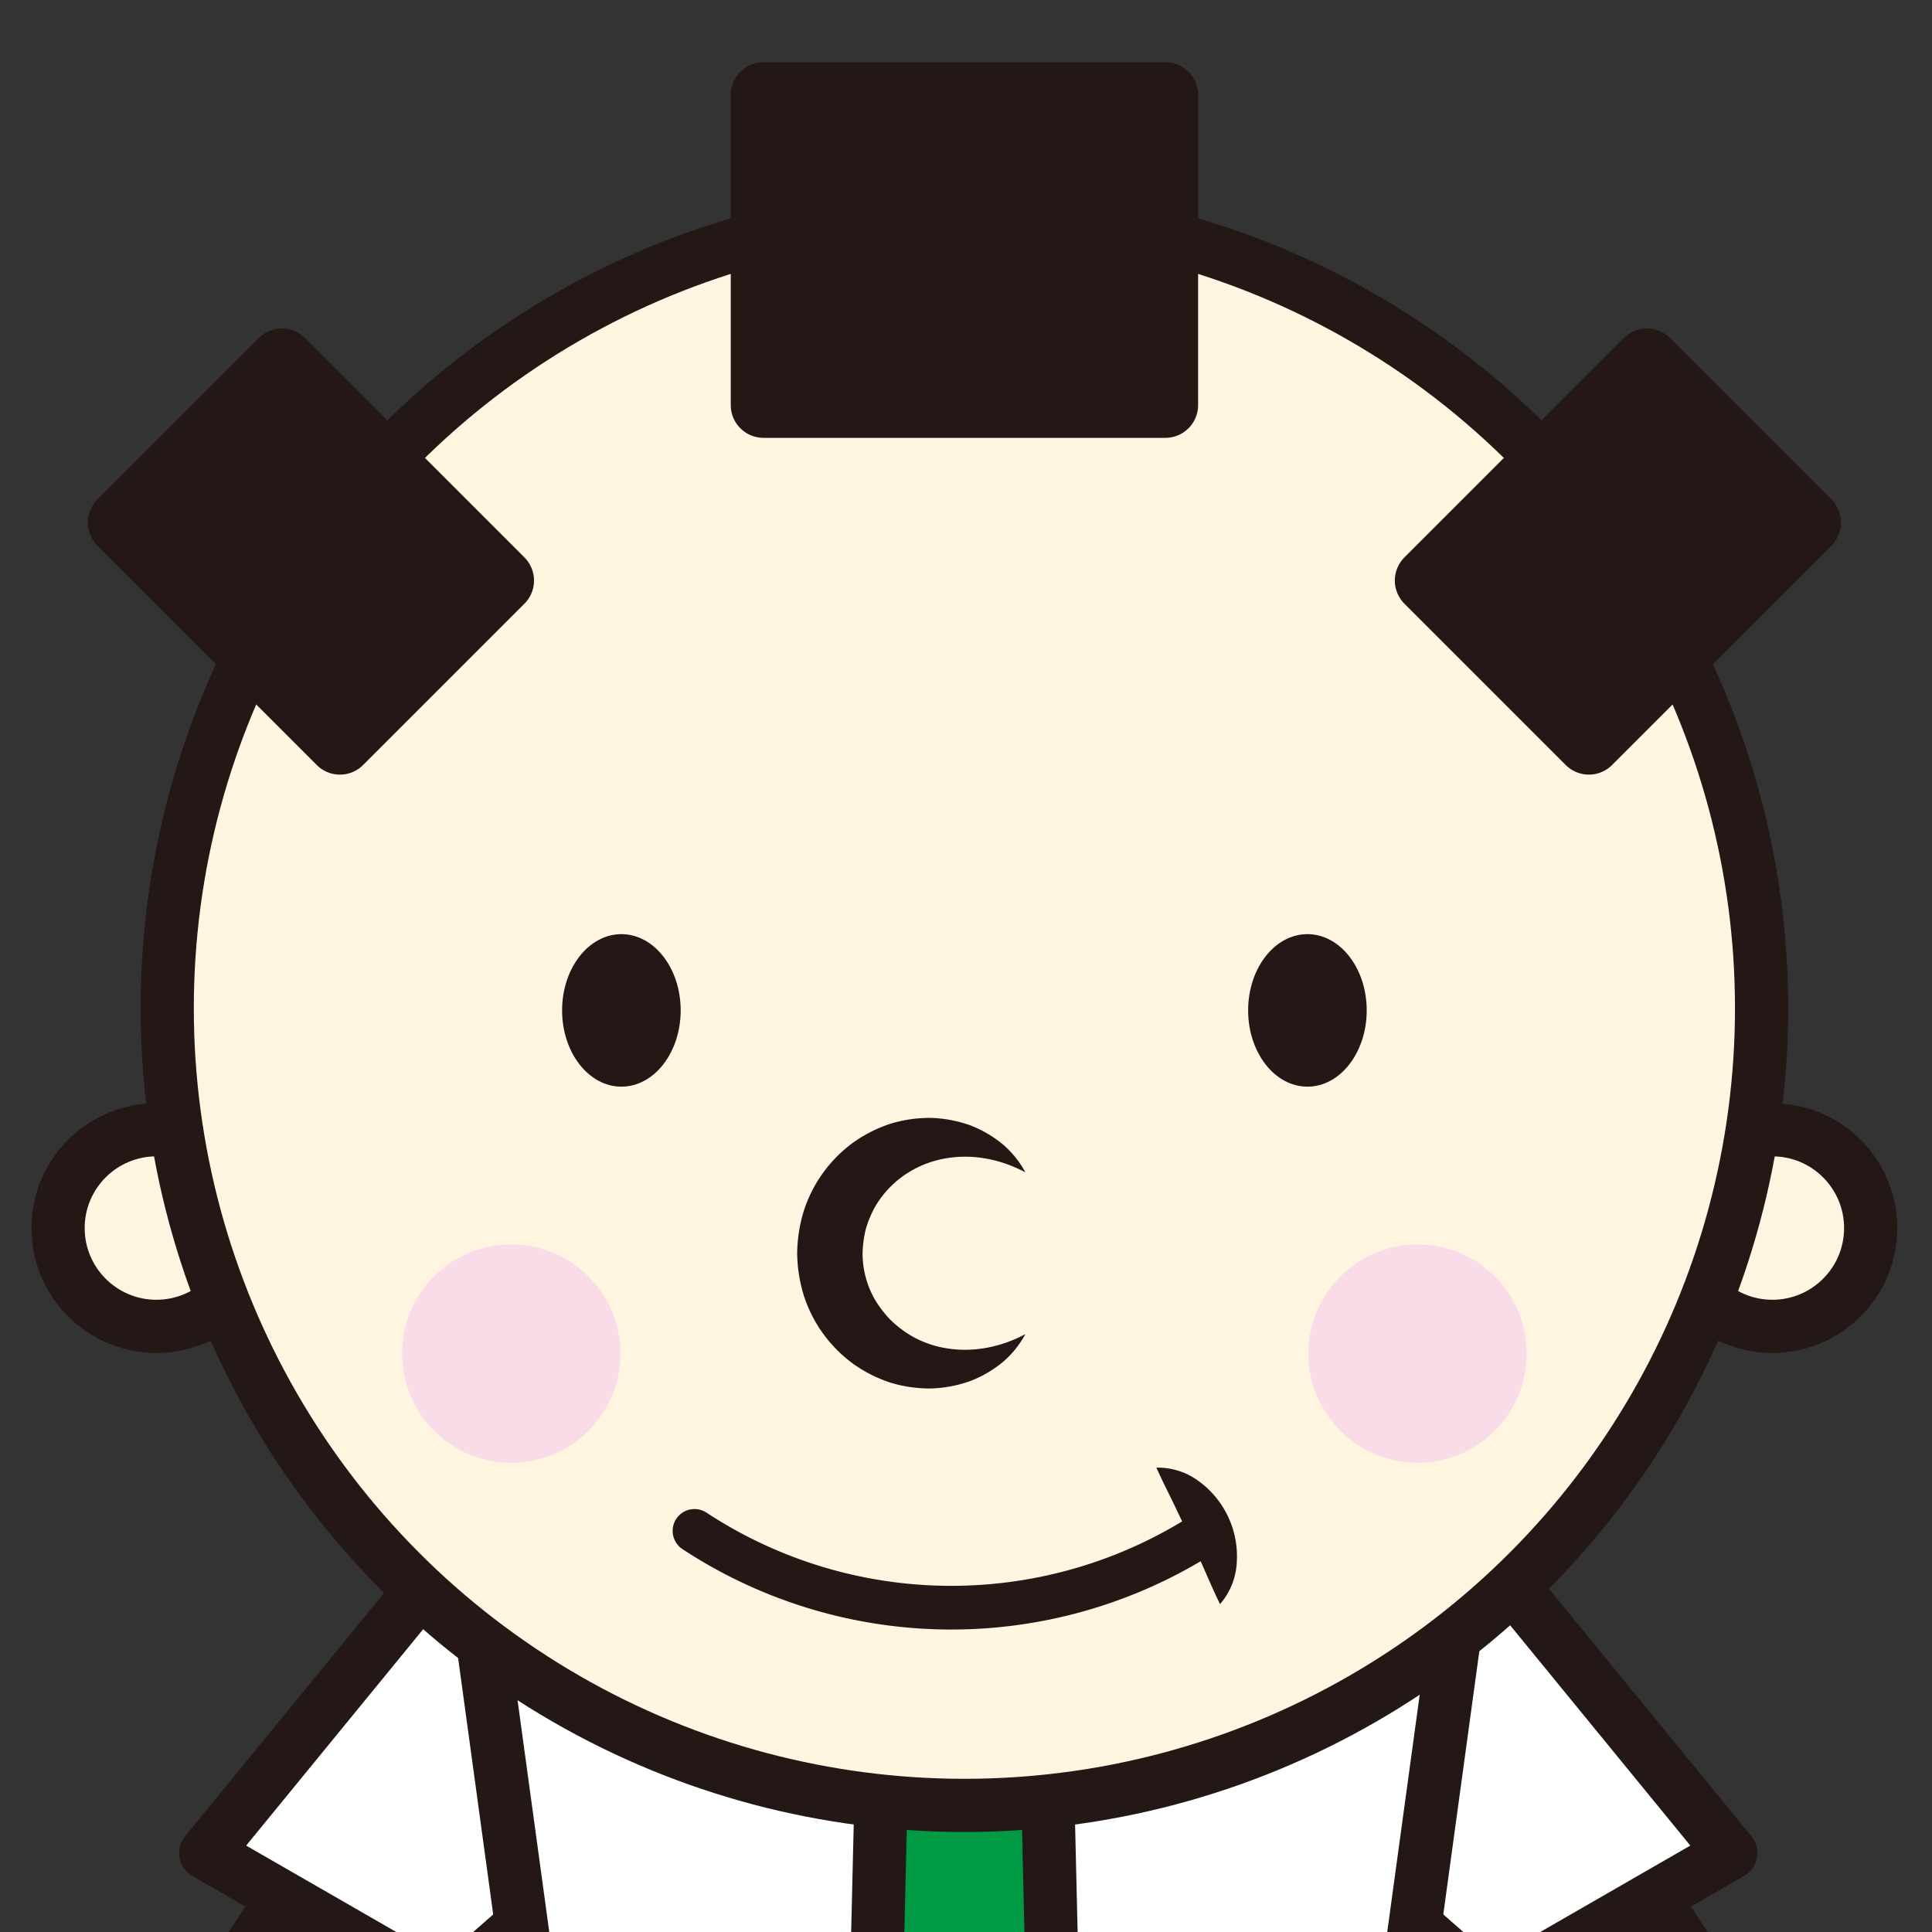 <svg id="レイヤー_5" data-name="レイヤー 5" xmlns="http://www.w3.org/2000/svg" viewBox="0 0 436 436"><rect x="0" y="0" width="436" height="436" fill="#333333" stroke="none"/><defs><style>.cls-1,.cls-2{fill:#fff5e0;}.cls-1,.cls-2,.cls-3,.cls-4,.cls-6,.cls-8{stroke:#231815;}.cls-1{stroke-miterlimit:10;}.cls-1,.cls-2,.cls-3,.cls-4{stroke-width:12px;}.cls-2,.cls-3,.cls-4,.cls-6,.cls-8{stroke-linecap:round;stroke-linejoin:round;}.cls-3{fill:#fff;}.cls-4{fill:#094;}.cls-5,.cls-8{fill:#231815;}.cls-6{fill:none;stroke-width:9.86px;}.cls-7{fill:#fadce9;}.cls-8{stroke-width:14.78px;}</style></defs><title>アートボード 1</title><circle class="cls-1" cx="35.29" cy="277.14" r="22.18"/><circle class="cls-1" cx="399.98" cy="277.14" r="22.18"/><path class="cls-2" d="M82.24,540.06l-5.42-75.9,15.61-23.82L65,426.53,49.38,450.35l6.5,91a27.11,27.11,0,1,0,41.31,26c.11-1-8.18-1.64-8.18-2.64,0-1.33,8.25-3,8.06-4.25A27.12,27.12,0,0,0,82.24,540.06Z"/><polygon class="cls-3" points="105.57 345.88 46.43 418.17 100.64 449.38 134.32 419.81 105.57 345.88"/><path class="cls-2" d="M354.77,540.06l5.42-75.9-15.6-23.82L372,426.53l15.6,23.82-6.5,91a27.11,27.11,0,1,1-41.31,26c-.11-1,8.18-1.64,8.18-2.64,0-1.33-8.24-3-8.06-4.25A27.14,27.14,0,0,1,354.77,540.06Z"/><polygon class="cls-3" points="331.45 345.88 390.58 418.17 336.38 449.38 302.7 419.81 331.45 345.88"/><polyline class="cls-3" points="260.44 322.07 331.45 345.88 310.09 501.94 126.92 501.94 105.57 345.88 176.57 322.07"/><rect class="cls-4" x="199.16" y="353.9" width="36.96" height="36.96"/><polygon class="cls-4" points="239.61 537.89 195.66 537.89 199.16 390.86 236.12 390.86 239.61 537.89"/><polygon class="cls-3" points="175.66 278.73 176.57 377.72 217.64 351.44 175.66 278.73 176.57 377.72 217.64 351.44 175.66 278.73"/><polygon class="cls-3" points="259.61 278.73 258.71 377.72 217.64 351.44 259.61 278.73 258.71 377.72 217.64 351.44 259.61 278.73"/><circle class="cls-1" cx="217.64" cy="227.53" r="179.9"/><ellipse class="cls-5" cx="140.23" cy="228.02" rx="13.38" ry="17.21"/><ellipse class="cls-5" cx="295.05" cy="228.02" rx="13.38" ry="17.21"/><path class="cls-5" d="M231.39,301.09a22.13,22.13,0,0,1-5.12,6.32,26.36,26.36,0,0,1-7.4,4.29,29,29,0,0,1-8.75,1.64,30.61,30.61,0,0,1-9.1-1.29,31.25,31.25,0,0,1-8.42-4.23,30.71,30.71,0,0,1-11.18-15.39,33.62,33.62,0,0,1-1.52-9.61,34,34,0,0,1,1.51-9.61,30.79,30.79,0,0,1,11.18-15.4,31.25,31.25,0,0,1,8.42-4.23,30.37,30.37,0,0,1,9.11-1.3,29,29,0,0,1,8.75,1.64,26.49,26.49,0,0,1,7.4,4.3,21.91,21.91,0,0,1,5.12,6.34c-9.4-5-19.11-4.31-25.93-.23a22.29,22.29,0,0,0-8,8.05,23.69,23.69,0,0,0-2.09,5.06,25,25,0,0,0-.71,5.38,21,21,0,0,0,2.78,10.46,25.45,25.45,0,0,0,3.42,4.48,25,25,0,0,0,4.58,3.57C212.28,305.42,222,306.06,231.39,301.09Z"/><path class="cls-6" d="M156.73,345.48a105.53,105.53,0,0,0,115.89,0"/><path class="cls-5" d="M275.33,362c-1.61-3.25-2.68-5.9-3.81-8.4s-2.14-4.77-3.21-7.05l-3.34-7c-1.18-2.48-2.51-5-4-8.34a15.4,15.4,0,0,1,9.74,3.19,20.95,20.95,0,0,1,8.4,18.08A15.47,15.47,0,0,1,275.33,362Z"/><circle class="cls-7" cx="319.9" cy="305.47" r="24.64"/><circle class="cls-7" cx="115.38" cy="305.47" r="24.64"/><rect class="cls-8" x="172.3" y="21.42" width="90.69" height="70"/><rect class="cls-8" x="44.42" y="89.47" width="51.49" height="70" transform="translate(-67.46 86.07) rotate(-45)"/><rect class="cls-8" x="339.36" y="89.47" width="51.49" height="70" transform="translate(535.27 470.65) rotate(-135)"/></svg>